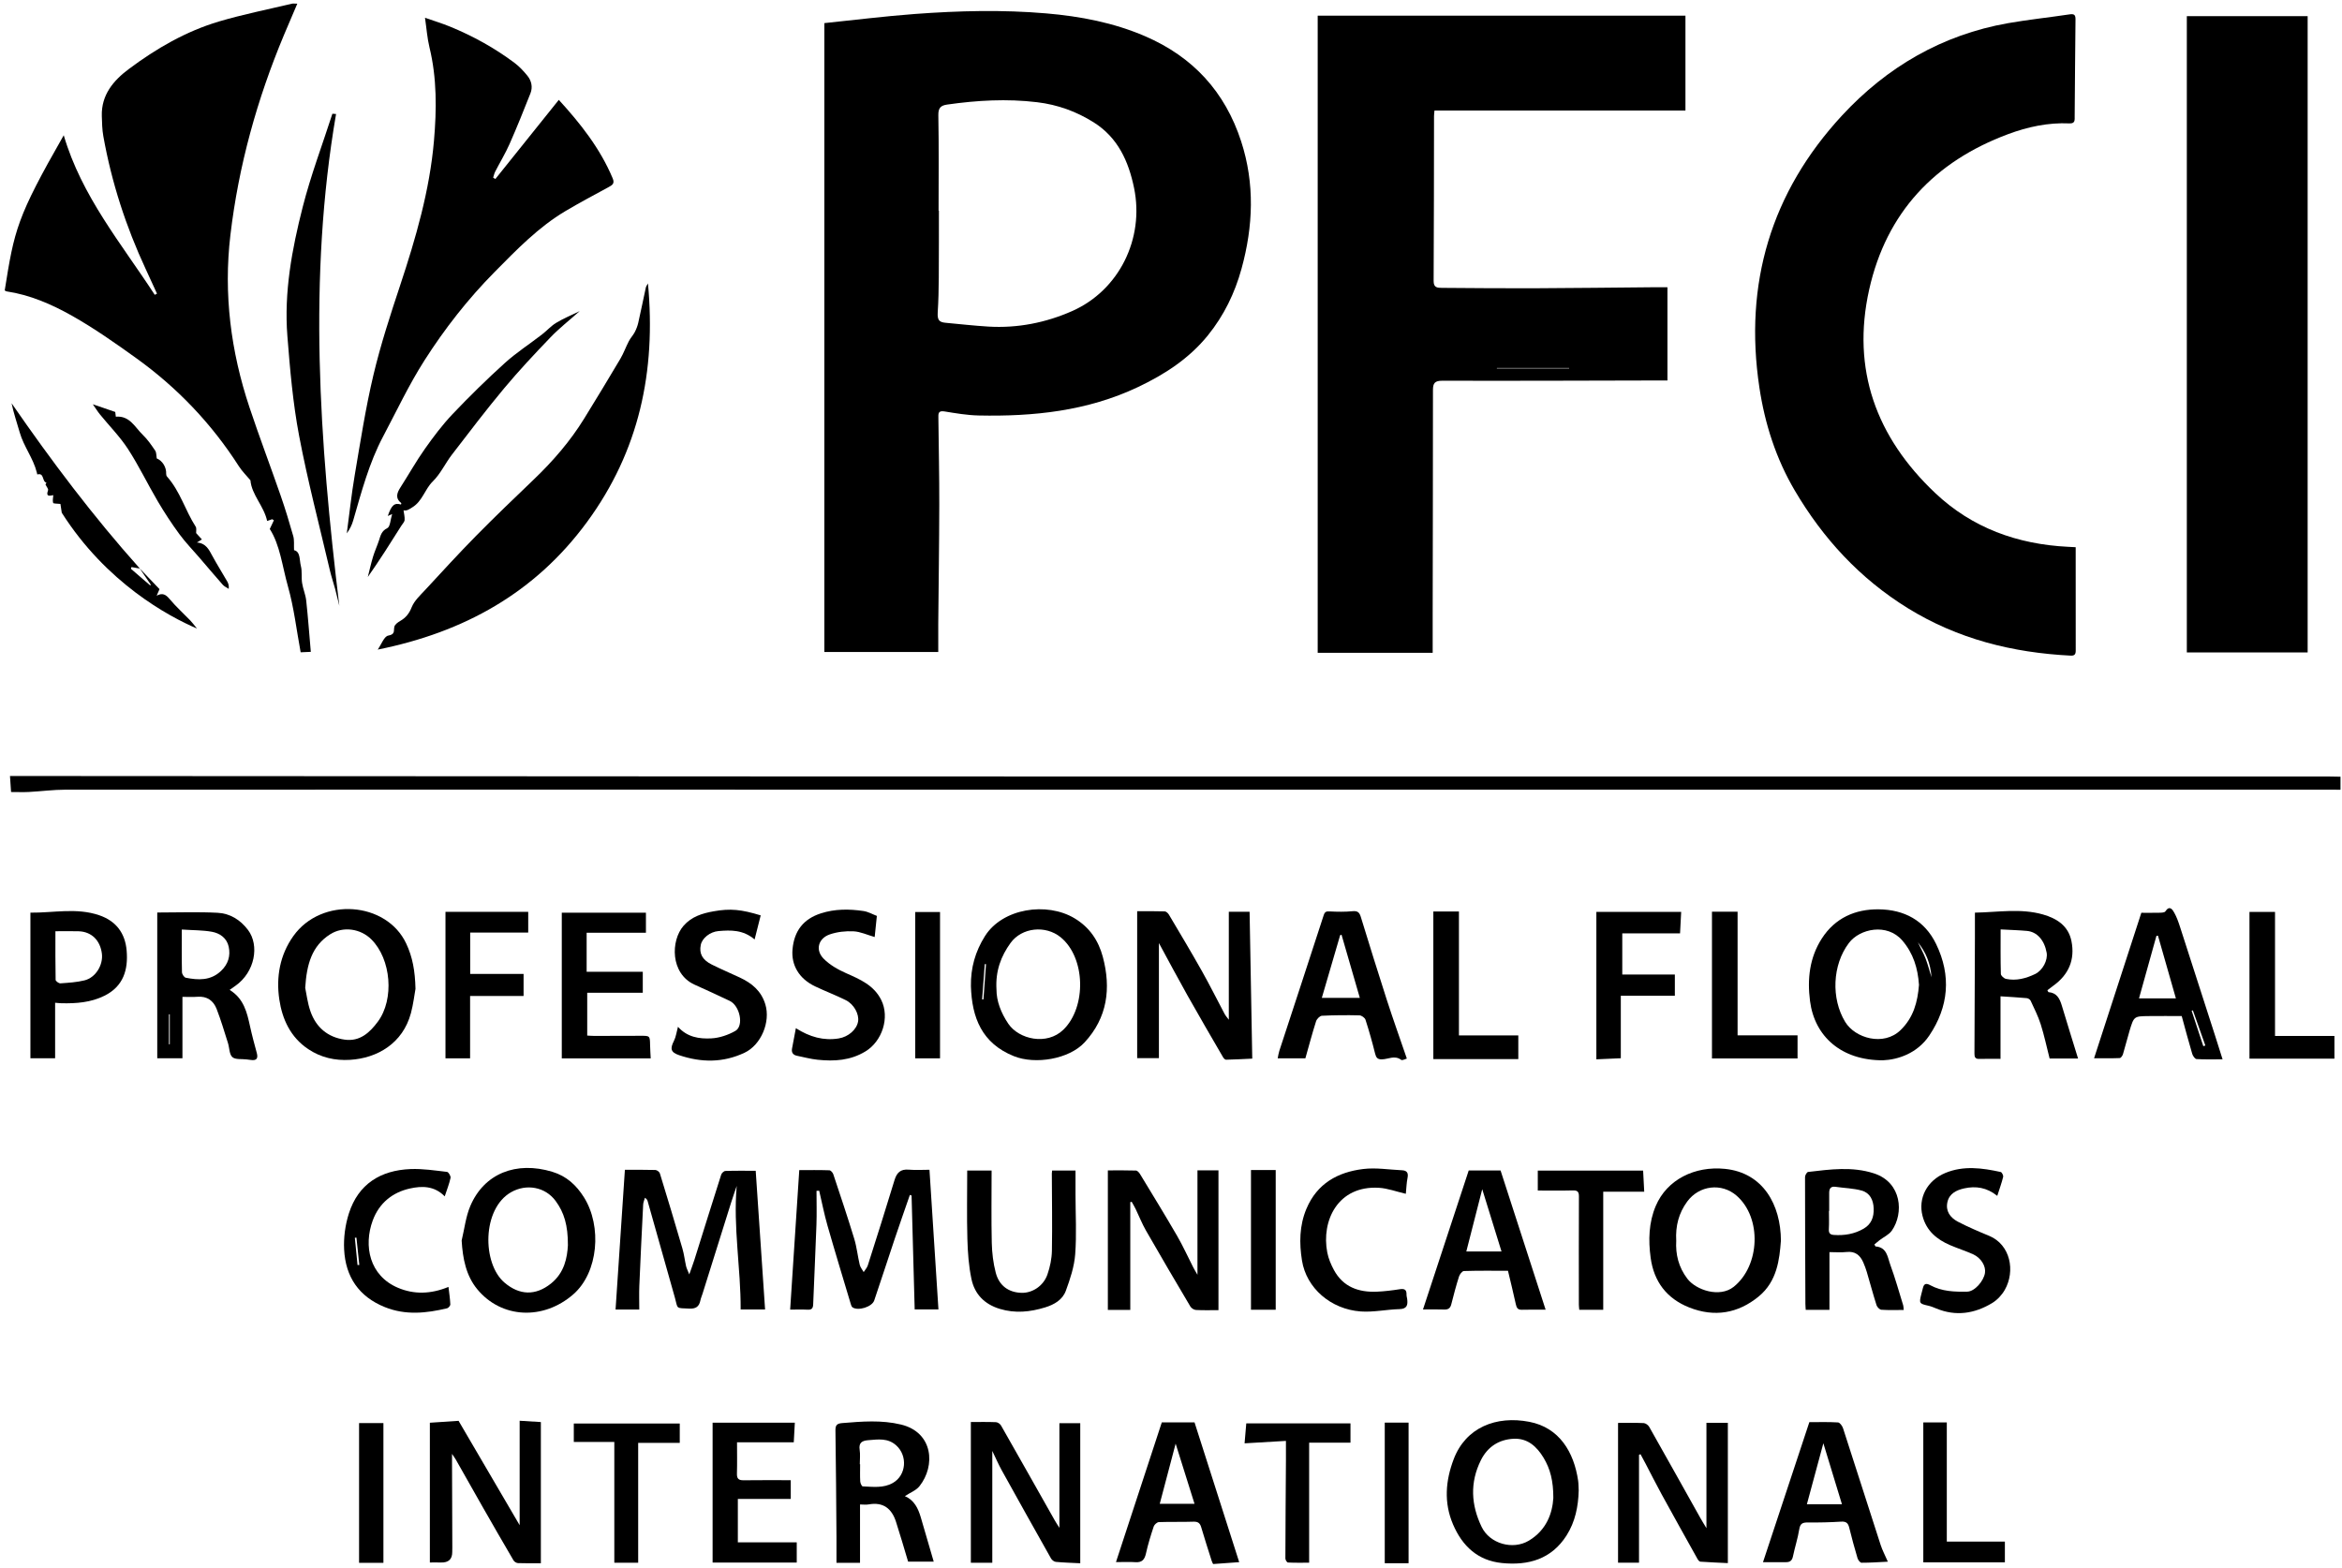 <svg width="433" height="290" viewBox="0 0 433 290" fill="none" xmlns="http://www.w3.org/2000/svg">
<path d="M432.724 146.025C424.616 146.023 416.508 146.017 408.4 146.017C325.084 146.017 241.768 146.017 158.452 146.015C109.665 146.015 60.878 146.001 12.091 146.02C9.852 146.02 7.615 146.322 5.376 146.44C4.312 146.496 3.242 146.451 2.046 146.451C1.987 145.597 1.925 144.68 1.845 143.492C3.851 143.492 5.783 143.492 7.714 143.492C56.852 143.522 105.989 143.559 155.129 143.575C204.981 143.591 254.833 143.586 304.684 143.586C346.562 143.586 388.439 143.58 430.314 143.58C431.116 143.58 431.919 143.607 432.721 143.621V146.025H432.724Z" fill="black"/>
<path d="M173.472 120.562H152.411V4.274C157.951 3.704 163.547 3 169.165 2.583C177.249 1.984 185.351 1.78 193.446 2.476C199.727 3.016 205.861 4.177 211.7 6.692C220.568 10.512 226.501 16.985 229.473 26.147C232.014 33.977 231.701 41.839 229.537 49.695C228.293 54.214 226.287 58.341 223.331 61.998C219.835 66.323 215.296 69.252 210.349 71.593C201.027 76.004 191.076 77.042 180.927 76.826C178.811 76.78 176.695 76.416 174.598 76.074C173.402 75.879 173.485 76.561 173.493 77.304C173.552 82.649 173.67 87.991 173.659 93.336C173.645 100.684 173.533 108.032 173.469 115.381C173.456 117.063 173.469 118.746 173.469 120.559L173.472 120.562ZM173.53 38.958C173.549 38.958 173.568 38.958 173.589 38.958C173.589 40.919 173.603 42.877 173.587 44.838C173.549 49.158 173.643 53.486 173.37 57.79C173.276 59.269 173.72 59.588 174.887 59.692C177.5 59.93 180.114 60.23 182.732 60.388C188.12 60.709 193.331 59.679 198.215 57.523C206.909 53.684 211.599 44.126 209.675 34.772C208.656 29.815 206.674 25.433 202.207 22.624C199.01 20.615 195.565 19.361 191.75 18.901C186.162 18.227 180.643 18.547 175.114 19.337C173.916 19.508 173.458 19.963 173.485 21.324C173.595 27.201 173.53 33.081 173.53 38.961V38.958Z" fill="black"/>
<path d="M264.883 120.706H243.622V2.893H311.613V20.439H265.217C265.185 20.792 265.129 21.137 265.129 21.482C265.11 31.636 265.118 41.791 265.057 51.945C265.048 53.167 265.704 53.224 266.555 53.229C272.121 53.261 277.691 53.325 283.257 53.304C290.873 53.274 298.489 53.175 306.105 53.111C306.811 53.106 307.514 53.111 308.285 53.111V70.352C307.712 70.352 307.236 70.352 306.76 70.352C293.398 70.381 280.034 70.435 266.672 70.4C265.268 70.397 264.933 70.847 264.933 72.123C264.936 85.931 264.901 99.737 264.88 113.545C264.877 115.851 264.88 118.16 264.88 120.712L264.883 120.706ZM276.76 68.043C276.754 68.07 276.746 68.097 276.741 68.123H290.111V68.043H276.76Z" fill="black"/>
<path d="M383.763 101.184C383.763 107.666 383.761 113.987 383.769 120.308C383.769 120.968 383.568 121.268 382.838 121.231C372.092 120.69 361.957 118.17 352.696 112.44C343.852 106.967 337.049 99.571 331.828 90.703C328.366 84.826 326.29 78.379 325.279 71.625C322.406 52.459 327.43 35.566 340.551 21.369C348.836 12.405 359.07 6.424 371.274 4.281C375.037 3.621 378.847 3.227 382.626 2.658C383.474 2.529 383.739 2.741 383.728 3.591C383.659 9.559 383.627 15.527 383.576 21.495C383.571 22.148 383.71 22.867 382.613 22.817C378.683 22.635 374.885 23.456 371.255 24.809C357.682 29.865 348.769 39.305 345.585 53.531C342.274 68.335 346.904 80.862 357.762 91.142C364.61 97.626 372.994 100.644 382.348 101.109C382.784 101.13 383.218 101.155 383.769 101.184H383.763Z" fill="black"/>
<path d="M426.649 120.64H404.312V2.987H426.649V120.64Z" fill="black"/>
<path d="M11.783 25.008C15.1 36.307 22.456 45.06 28.614 54.516C28.751 54.444 28.887 54.372 29.026 54.297C28.333 52.785 27.646 51.271 26.945 49.765C23.283 41.903 20.629 33.715 19.102 25.174C18.885 23.954 18.861 22.691 18.824 21.447C18.709 17.547 20.98 14.883 23.807 12.77C28.887 8.971 34.373 5.791 40.483 3.972C44.908 2.661 49.455 1.759 53.949 0.687C54.198 0.628 54.476 0.679 54.966 0.679C54.105 2.698 53.291 4.581 52.499 6.475C47.527 18.363 44.108 30.657 42.596 43.479C41.312 54.377 42.674 64.97 46.122 75.32C47.949 80.798 50.001 86.202 51.895 91.659C52.751 94.125 53.511 96.626 54.219 99.135C54.431 99.879 54.319 100.714 54.364 101.733C55.578 102.006 55.332 103.528 55.627 104.662C55.886 105.662 55.693 106.773 55.854 107.81C56.02 108.897 56.493 109.94 56.611 111.026C56.951 114.142 57.178 117.269 57.464 120.53C56.713 120.562 56.111 120.589 55.586 120.613C54.819 116.483 54.353 112.371 53.24 108.442C52.187 104.718 51.777 100.764 49.878 97.817C50.242 97.046 50.44 96.624 50.638 96.201L50.319 96.008C50.041 96.105 49.766 96.204 49.391 96.335C48.797 93.563 46.515 91.482 46.304 88.815C45.526 87.882 44.745 87.122 44.172 86.228C39.124 78.334 32.766 71.674 25.177 66.219C21.319 63.448 17.409 60.698 13.281 58.371C9.541 56.263 5.55 54.529 1.214 53.877C1.091 53.858 0.981 53.759 0.872 53.703C2.661 42.481 3.06 40.28 11.783 25.011V25.008Z" fill="black"/>
<path d="M103.314 18.465C107.246 22.766 110.949 27.405 113.284 32.995C113.688 33.964 113.177 34.239 112.497 34.611C109.844 36.056 107.171 37.471 104.574 39.011C99.545 41.994 95.535 46.157 91.458 50.281C86.512 55.281 82.211 60.786 78.458 66.671C75.601 71.152 73.322 76.007 70.826 80.718C68.223 85.629 66.829 90.976 65.291 96.273C65.05 97.102 64.657 97.889 64.114 98.624C64.598 95.032 64.978 91.421 65.585 87.849C66.637 81.67 67.592 75.456 69.036 69.365C70.368 63.747 72.169 58.231 73.988 52.742C76.879 44.019 79.442 35.202 80.234 26.032C80.731 20.294 80.793 14.476 79.405 8.768C78.987 7.053 78.867 5.269 78.575 3.287C80.191 3.851 81.729 4.316 83.211 4.924C87.465 6.668 91.469 8.883 95.15 11.643C96.027 12.301 96.8 13.139 97.499 13.992C98.274 14.939 98.526 16.111 98.068 17.269C96.83 20.404 95.573 23.537 94.211 26.621C93.441 28.365 92.44 30.007 91.565 31.709C91.383 32.062 91.3 32.468 91.175 32.851C91.314 32.931 91.453 33.011 91.589 33.094C95.481 28.236 99.376 23.381 103.311 18.47L103.314 18.465Z" fill="black"/>
<path d="M119.8 52.413C121.309 68.691 118.171 83.395 108.525 96.532C98.876 109.675 85.723 116.916 69.836 120.115C70.495 119.184 71.019 117.659 71.787 117.526C73.132 117.293 72.731 116.6 72.915 115.875C73.022 115.455 73.56 115.07 73.991 114.821C75.023 114.225 75.644 113.468 76.112 112.288C76.599 111.068 77.704 110.065 78.635 109.057C81.735 105.705 84.819 102.332 88.021 99.079C91.507 95.54 95.097 92.102 98.684 88.665C102.234 85.265 105.428 81.582 108.009 77.392C110.264 73.73 112.498 70.052 114.688 66.353C115.304 65.312 115.71 64.151 116.272 63.073C116.574 62.492 117.048 62.003 117.353 61.422C117.636 60.88 117.866 60.286 118.003 59.686C118.5 57.498 118.944 55.297 119.421 53.103C119.453 52.951 119.573 52.817 119.803 52.408L119.8 52.413Z" fill="black"/>
<path d="M136.211 219.276C135.858 220.327 135.486 221.373 135.152 222.432C133.392 228.026 131.645 233.622 129.89 239.215C129.757 239.638 129.572 240.053 129.484 240.483C129.251 241.628 128.63 242.029 127.427 241.973C124.851 241.858 125.37 242.062 124.776 239.943C123.109 233.996 121.424 228.052 119.741 222.109C119.685 221.908 119.594 221.715 119.238 221.477C119.126 221.892 118.933 222.301 118.912 222.718C118.658 227.742 118.412 232.763 118.2 237.789C118.142 239.207 118.192 240.628 118.192 242.144H113.808C114.381 233.598 114.95 225.048 115.533 216.309C117.377 216.309 119.276 216.282 121.172 216.339C121.461 216.347 121.913 216.686 121.999 216.962C123.422 221.587 124.816 226.22 126.169 230.867C126.48 231.931 126.6 233.047 126.846 234.13C126.937 234.529 127.14 234.9 127.435 235.647C127.841 234.497 128.138 233.734 128.384 232.953C130.035 227.699 131.667 222.443 133.341 217.197C133.432 216.908 133.844 216.528 134.114 216.52C135.933 216.459 137.755 216.488 139.718 216.488C140.291 224.952 140.869 233.493 141.452 242.131H136.936C136.968 234.494 135.532 226.956 136.209 219.27L136.211 219.276Z" fill="black"/>
<path d="M168.223 220.945C167.287 223.657 166.329 226.362 165.417 229.082C164.144 232.873 162.919 236.679 161.632 240.465C161.225 241.66 158.657 242.449 157.622 241.743C157.467 241.636 157.376 241.395 157.317 241.197C155.865 236.342 154.383 231.492 152.989 226.621C152.382 224.5 151.962 222.325 151.456 220.174C151.29 220.183 151.127 220.188 150.961 220.196C150.961 222.293 151.023 224.393 150.948 226.488C150.777 231.383 150.533 236.273 150.346 241.165C150.319 241.88 150.108 242.217 149.324 242.174C148.268 242.115 147.203 242.16 146.087 242.16C146.646 233.608 147.2 225.11 147.773 216.363C149.64 216.363 151.494 216.333 153.342 216.397C153.596 216.405 153.965 216.825 154.064 217.128C155.383 221.089 156.713 225.046 157.93 229.04C158.406 230.604 158.569 232.263 158.949 233.86C159.064 234.344 159.43 234.767 159.682 235.219C159.941 234.804 160.302 234.422 160.447 233.972C162.119 228.727 163.785 223.481 165.382 218.214C165.805 216.823 166.503 216.151 168.017 216.28C169.288 216.389 170.577 216.301 171.845 216.301C172.402 224.982 172.95 233.488 173.504 242.126H169.111C168.921 235.12 168.729 228.093 168.536 221.065C168.432 221.028 168.328 220.99 168.223 220.95V220.945Z" fill="black"/>
<path d="M62.132 21.078C56.913 51.445 59.072 81.726 62.737 112.032C62.474 110.97 62.228 109.902 61.947 108.846C61.648 107.727 61.265 106.631 61.003 105.507C59.059 97.196 56.881 88.927 55.295 80.547C54.147 74.493 53.62 68.303 53.133 62.148C52.494 54.029 53.979 46.068 55.969 38.265C57.456 32.434 59.602 26.771 61.455 21.033C61.683 21.049 61.907 21.065 62.135 21.081L62.132 21.078Z" fill="black"/>
<path d="M214.266 174.37C214.266 177.949 214.266 181.459 214.266 184.971C214.266 188.484 214.266 191.996 214.266 195.655H210.246V168.493C212.006 168.493 213.675 168.466 215.342 168.523C215.612 168.531 215.959 168.86 216.117 169.13C218.177 172.605 220.253 176.072 222.232 179.592C223.69 182.181 225.009 184.848 226.405 187.472C226.611 187.858 226.919 188.187 227.189 188.559V168.595H231.031C231.196 177.647 231.36 186.665 231.523 195.749C229.923 195.824 228.299 195.915 226.676 195.95C226.491 195.955 226.237 195.685 226.119 195.481C223.912 191.678 221.692 187.879 219.536 184.043C217.752 180.87 216.048 177.655 214.261 174.37H214.266Z" fill="black"/>
<path d="M76.818 182.842C76.617 183.93 76.422 185.664 75.975 187.33C74.475 192.937 69.753 195.663 64.729 195.973C61.964 196.144 59.337 195.564 56.983 193.988C53.698 191.792 52.178 188.438 51.638 184.797C51.028 180.675 51.739 176.587 54.235 173.083C59.433 165.783 71.457 166.695 75.103 174.471C76.28 176.981 76.738 179.514 76.818 182.842ZM56.429 182.654C56.659 183.732 56.849 185.428 57.397 187.001C58.43 189.965 60.591 191.8 63.732 192.239C66.524 192.63 68.349 190.947 69.855 188.919C72.939 184.765 72.324 177.355 68.662 173.704C66.65 171.697 63.44 171.24 61.049 172.754C57.657 174.902 56.704 178.299 56.429 182.654Z" fill="black"/>
<path d="M348.116 196.057C340.476 196.083 335.493 191.688 334.645 185.094C334.12 181.034 334.551 177.08 336.82 173.549C339.27 169.737 343.01 168.089 347.364 168.143C352.032 168.199 355.818 170.157 357.95 174.544C360.806 180.416 360.274 186.17 356.69 191.488C354.451 194.81 350.858 195.95 348.116 196.057ZM354.788 182.101C354.584 179.036 353.736 176.254 351.693 173.889C348.895 170.652 343.85 171.703 341.835 174.365C338.764 178.415 338.521 184.656 341.15 188.965C342.991 191.983 348.234 193.499 351.353 190.506C353.785 188.171 354.544 185.268 354.79 182.101H354.788ZM354.584 174.237C355.063 175.229 355.601 176.2 356.002 177.222C356.403 178.241 356.671 179.311 357.107 180.705C356.92 178.04 356.026 176.029 354.584 174.237Z" fill="black"/>
<path d="M179.509 182.352C179.453 178.992 180.307 175.948 182.102 173.096C185.352 167.936 193.54 166.719 198.673 169.804C201.458 171.478 203.095 173.936 203.895 176.932C205.446 182.74 204.751 188.184 200.519 192.752C197.641 195.861 191.397 196.88 187.452 195.296C181.532 192.918 179.681 188.176 179.509 182.349V182.352ZM184.234 182.959C184.228 185.067 185.039 187.258 186.43 189.31C188.369 192.167 193.545 193.384 196.614 190.388C200.896 186.207 200.725 177.069 196.087 173.297C193.323 171.05 188.923 171.47 186.828 174.372C185.087 176.785 184.025 179.514 184.234 182.962V182.959ZM181.575 184.81L181.826 184.789C181.984 182.62 182.139 180.45 182.297 178.283C182.222 178.278 182.144 178.273 182.069 178.267C181.906 180.447 181.74 182.63 181.577 184.81H181.575Z" fill="black"/>
<path d="M96.076 282.031V262.707C97.33 262.785 98.647 262.868 99.997 262.95V289.056C98.499 289.056 97.132 289.085 95.766 289.032C95.479 289.021 95.086 288.778 94.939 288.526C93.007 285.231 91.103 281.922 89.209 278.605C87.556 275.71 85.924 272.803 84.279 269.903C84.135 269.646 83.955 269.408 83.573 268.836C83.573 269.646 83.573 270.093 83.573 270.537C83.591 275.745 83.608 280.953 83.626 286.162C83.626 286.429 83.61 286.697 83.613 286.964C83.627 288.314 82.925 288.966 81.508 288.92C80.85 288.901 80.189 288.917 79.475 288.917V263.076C81.141 262.964 82.727 262.86 84.782 262.723C88.396 268.897 92.258 275.504 96.079 282.029L96.076 282.031Z" fill="black"/>
<path d="M183.458 288.965H179.496V262.943C180.978 262.943 182.559 262.908 184.14 262.972C184.466 262.985 184.908 263.29 185.076 263.587C188.399 269.413 191.689 275.258 194.99 281.098C195.223 281.51 195.487 281.903 195.867 282.51V263.157H199.722V289.061C198.128 288.981 196.664 288.941 195.212 288.805C194.891 288.775 194.482 288.462 194.316 288.168C191.258 282.748 188.222 277.318 185.207 271.874C184.592 270.764 184.092 269.593 183.46 268.29V288.968L183.458 288.965Z" fill="black"/>
<path d="M208.972 222.293V242.219H204.826V216.416C206.602 216.416 208.314 216.387 210.023 216.445C210.285 216.453 210.606 216.82 210.775 217.095C213.078 220.891 215.4 224.674 217.626 228.515C218.717 230.396 219.613 232.389 220.603 234.328C220.812 234.737 221.055 235.128 221.392 235.719V216.405H225.276V242.257C223.848 242.257 222.478 242.302 221.117 242.227C220.755 242.209 220.271 241.904 220.084 241.588C217.318 236.923 214.568 232.247 211.872 227.541C211.144 226.273 210.612 224.896 209.972 223.574C209.748 223.112 209.48 222.67 209.231 222.221C209.143 222.245 209.058 222.269 208.969 222.293H208.972Z" fill="black"/>
<path d="M303.028 269.01V288.952H299.152V263.109C300.715 263.109 302.306 263.066 303.892 263.141C304.248 263.157 304.724 263.505 304.909 263.831C308.084 269.438 311.219 275.066 314.368 280.686C314.683 281.248 315.029 281.791 315.494 282.572V263.093H319.453V289.032C317.701 288.947 316.029 288.883 314.363 288.765C314.175 288.752 313.956 288.468 313.841 288.262C311.613 284.268 309.382 280.274 307.185 276.265C306.161 274.392 305.206 272.482 304.216 270.594C303.917 270.021 303.606 269.457 303.299 268.89C303.208 268.93 303.117 268.972 303.028 269.013V269.01Z" fill="black"/>
<path d="M369.864 184.225V195.792C368.47 195.792 367.191 195.765 365.913 195.802C365.145 195.827 365.041 195.401 365.046 194.794C365.078 187.628 365.105 180.461 365.132 173.292C365.137 171.826 365.132 170.363 365.132 168.755C369.364 168.688 373.574 167.913 377.72 169.095C380.272 169.823 382.418 171.198 382.979 174.017C383.662 177.444 382.485 180.22 379.628 182.267C379.248 182.537 378.887 182.831 378.531 183.101C378.654 183.318 378.691 183.452 378.739 183.455C380.283 183.578 380.815 184.661 381.201 185.95C382.164 189.168 383.169 192.373 384.202 195.73H378.943C378.397 193.588 377.953 191.469 377.303 189.417C376.824 187.908 376.097 186.475 375.43 185.033C375.326 184.808 374.968 184.589 374.708 184.565C373.165 184.423 371.616 184.34 369.864 184.225ZM369.885 171.856C369.885 174.606 369.853 177.35 369.928 180.089C369.936 180.413 370.498 180.924 370.878 181.004C372.772 181.405 374.566 180.921 376.265 180.105C377.669 179.431 378.643 177.535 378.394 176.152C377.98 173.849 376.618 172.302 374.754 172.134C373.232 171.997 371.699 171.955 369.885 171.856Z" fill="black"/>
<path d="M329.262 229.427C329 232.883 328.564 236.928 325.167 239.72C321.328 242.877 316.955 243.605 312.303 241.759C308.159 240.114 305.776 236.989 305.179 232.565C304.738 229.307 304.826 226.04 306.124 222.988C308.199 218.101 313.349 215.573 318.91 216.132C325.986 216.844 329.244 222.788 329.265 229.424L329.262 229.427ZM309.911 229.411C309.767 231.936 310.337 234.312 311.968 236.449C313.582 238.56 317.95 240.012 320.539 237.939C325.4 234.047 325.774 225.192 321.072 221.092C318.292 218.668 314.143 219.184 311.942 222.175C310.366 224.318 309.756 226.709 309.909 229.411H309.911Z" fill="black"/>
<path d="M29.074 168.731C32.964 168.731 36.607 168.592 40.234 168.782C42.522 168.9 44.437 170.074 45.86 171.968C47.989 174.801 47.16 179.736 43.514 182.294C43.206 182.51 42.899 182.73 42.457 183.04C45.095 184.664 45.667 187.216 46.232 189.794C46.593 191.442 47.034 193.071 47.476 194.7C47.751 195.712 47.441 196.15 46.382 195.995C46.117 195.958 45.852 195.931 45.587 195.896C44.686 195.781 43.509 195.966 42.958 195.465C42.377 194.938 42.428 193.743 42.144 192.857C41.473 190.749 40.85 188.62 40.05 186.56C39.453 185.025 38.274 184.169 36.5 184.313C35.583 184.388 34.654 184.327 33.731 184.327V195.677H29.074V168.731ZM33.611 171.874C33.611 174.702 33.582 177.238 33.643 179.771C33.651 180.13 34.042 180.726 34.341 180.788C36.663 181.253 38.937 181.355 40.858 179.541C42.182 178.289 42.65 176.754 42.283 175.055C41.938 173.458 40.657 172.554 39.156 172.289C37.474 171.989 35.732 172.019 33.608 171.877L33.611 171.874ZM31.238 193.106C31.289 193.101 31.337 193.093 31.388 193.087V187.558C31.337 187.558 31.289 187.558 31.238 187.558V193.103V193.106Z" fill="black"/>
<path d="M85.352 229.387C85.871 227.244 86.109 224.981 86.962 222.98C89.517 216.991 95.431 214.648 102.116 216.675C104.735 217.47 106.554 219.134 107.982 221.418C111.307 226.747 110.647 235.272 105.997 239.33C100.452 244.172 92.708 243.816 88.238 238.391C86.167 235.879 85.549 232.725 85.354 229.387H85.352ZM104.997 230.267C105.013 226.541 104.288 224.189 102.726 222.065C100.792 219.441 97.314 218.861 94.524 220.431C89.102 223.48 89.118 233.621 93.27 237.163C96.038 239.525 99.007 239.616 101.854 237.348C104.406 235.315 104.871 232.455 104.997 230.264V230.267Z" fill="black"/>
<path d="M291.876 275.66C291.801 278.509 291.25 281.379 289.627 283.926C286.829 288.321 282.557 289.508 277.696 289.019C273.234 288.572 270.377 285.908 268.652 281.893C266.91 277.843 267.261 273.768 268.772 269.801C271 263.954 276.613 261.72 282.744 262.905C288.313 263.981 290.999 268.515 291.772 273.79C291.855 274.36 291.842 274.945 291.879 275.657L291.876 275.66ZM287.187 276.984C287.195 273.817 286.612 271.604 285.395 269.574C284.135 267.474 282.423 265.912 279.844 266.04C277.134 266.174 275.034 267.512 273.793 270.005C271.736 274.135 271.974 278.273 273.932 282.337C275.433 285.456 279.697 286.657 282.666 284.878C285.946 282.914 287.021 279.779 287.187 276.984Z" fill="black"/>
<path d="M241.348 195.698H236.225C236.329 195.209 236.386 194.749 236.527 194.315C239.261 185.961 242.017 177.612 244.724 169.25C244.943 168.573 245.21 168.499 245.852 168.531C247.252 168.603 248.669 168.627 250.06 168.491C250.975 168.402 251.334 168.699 251.585 169.518C253.166 174.651 254.75 179.784 256.403 184.896C257.561 188.481 258.832 192.028 260.102 195.736C259.832 195.805 259.265 196.134 259.062 195.979C257.853 195.064 256.652 195.875 255.461 195.885C254.688 195.893 254.418 195.564 254.239 194.829C253.717 192.718 253.126 190.621 252.457 188.553C252.339 188.189 251.732 187.759 251.342 187.748C249.028 187.695 246.711 187.705 244.4 187.823C244.015 187.842 243.458 188.414 243.322 188.839C242.61 191.073 242.011 193.339 241.345 195.693L241.348 195.698ZM248.03 172.835L247.773 172.928C246.644 176.788 245.515 180.646 244.384 184.517H251.411C250.264 180.558 249.145 176.695 248.027 172.835H248.03Z" fill="black"/>
<path d="M387.163 195.677C390.116 186.59 392.989 177.735 395.9 168.782C396.841 168.782 398.066 168.801 399.292 168.771C399.65 168.763 400.19 168.747 400.335 168.528C401.111 167.364 401.63 168.124 401.991 168.771C402.44 169.579 402.756 170.47 403.042 171.355C405.233 178.113 407.405 184.878 409.58 191.64C410.01 192.978 410.428 194.318 410.92 195.877C409.269 195.877 407.683 195.928 406.105 195.832C405.813 195.813 405.423 195.246 405.308 194.863C404.615 192.52 403.992 190.158 403.366 187.876C401.25 187.876 399.257 187.858 397.261 187.882C394.549 187.911 394.533 187.919 393.728 190.578C393.292 192.02 392.941 193.489 392.505 194.93C392.419 195.214 392.12 195.639 391.903 195.647C390.322 195.709 388.739 195.679 387.158 195.679L387.163 195.677ZM398.976 173.014C398.88 173.027 398.786 173.041 398.69 173.054C397.617 176.898 396.547 180.742 395.469 184.61H402.29C401.175 180.705 400.075 176.861 398.976 173.014ZM405.431 186.825C405.353 186.852 405.278 186.876 405.201 186.903C405.92 189.085 406.64 191.268 407.359 193.448C407.485 193.406 407.608 193.363 407.734 193.32C406.966 191.156 406.198 188.989 405.431 186.825Z" fill="black"/>
<path d="M159.005 288.973H154.651C154.651 287.328 154.661 285.742 154.651 284.153C154.6 277.61 154.562 271.064 154.461 264.521C154.445 263.539 154.717 263.223 155.702 263.14C159.345 262.841 162.986 262.539 166.592 263.413C172.552 264.858 173.001 271.042 169.989 274.82C169.366 275.603 168.266 276.007 167.298 276.644C169.039 277.404 169.748 278.91 170.238 280.563C171.04 283.273 171.824 285.988 172.632 288.764H167.897C167.119 286.188 166.429 283.77 165.653 281.379C164.872 278.971 163.315 277.695 160.637 278.174C160.092 278.273 159.511 278.187 159.005 278.187V288.97V288.973ZM158.963 270.748C158.981 270.748 159 270.748 159.022 270.748C159.022 271.813 158.984 272.883 159.043 273.945C159.062 274.266 159.332 274.836 159.506 274.844C161.4 274.924 163.347 275.207 165.105 274.191C167.574 272.76 167.825 269.191 165.709 267.276C164.142 265.858 162.36 266.161 160.546 266.3C159.404 266.388 158.73 266.744 158.939 268.089C159.072 268.956 158.963 269.863 158.963 270.751V270.748Z" fill="black"/>
<path d="M351.965 242.225C350.483 242.225 349.151 242.281 347.83 242.184C347.506 242.16 347.051 241.687 346.939 241.331C346.294 239.298 345.746 237.238 345.141 235.192C344.965 234.598 344.745 234.012 344.497 233.442C343.911 232.092 342.991 231.327 341.394 231.506C340.388 231.618 339.358 231.527 338.237 231.527V242.203H333.853C333.834 241.882 333.794 241.505 333.791 241.125C333.759 233.295 333.722 225.463 333.724 217.633C333.724 217.309 334.064 216.729 334.297 216.702C338.36 216.226 342.439 215.664 346.457 216.964C351.66 218.647 351.997 224.371 349.774 227.549C349.245 228.306 348.255 228.742 347.485 229.334C347.156 229.585 346.845 229.858 346.548 230.104C346.679 230.337 346.717 230.473 346.765 230.476C348.892 230.634 348.988 232.504 349.496 233.889C350.398 236.345 351.099 238.873 351.874 241.374C351.936 241.577 351.925 241.802 351.968 242.222L351.965 242.225ZM338.186 223.917C338.173 223.917 338.157 223.917 338.143 223.917C338.143 225.03 338.192 226.142 338.127 227.25C338.085 227.983 338.309 228.301 339.058 228.352C341.011 228.486 342.865 228.181 344.569 227.186C345.989 226.356 346.468 225.056 346.415 223.465C346.361 221.884 345.724 220.578 344.213 220.153C342.661 219.717 340.995 219.693 339.385 219.455C338.47 219.318 338.189 219.776 338.189 220.578C338.189 221.691 338.189 222.801 338.189 223.914L338.186 223.917Z" fill="black"/>
<path d="M206.324 288.85C209.183 280.135 211.973 271.623 214.801 263.004H220.849C223.567 271.508 226.314 280.111 229.11 288.855C227.657 288.96 226.111 289.072 224.295 289.203C224.305 289.227 224.123 288.938 224.024 288.623C223.364 286.549 222.7 284.476 222.082 282.39C221.858 281.627 221.478 281.344 220.648 281.373C218.519 281.448 216.384 281.373 214.255 281.451C213.918 281.464 213.421 281.914 213.303 282.264C212.757 283.904 212.244 285.562 211.872 287.245C211.62 288.376 211.149 288.944 209.93 288.861C208.828 288.786 207.715 288.845 206.326 288.845L206.324 288.85ZM217.358 266.944C216.312 270.909 215.373 274.464 214.421 278.067H220.849C219.704 274.418 218.575 270.828 217.358 266.944Z" fill="black"/>
<path d="M349.033 288.77C347.271 288.856 345.719 288.971 344.168 288.963C343.913 288.963 343.528 288.462 343.429 288.125C342.873 286.25 342.354 284.362 341.888 282.46C341.682 281.617 341.305 281.309 340.404 281.365C338.36 281.491 336.308 281.537 334.262 281.518C333.323 281.51 332.836 281.67 332.662 282.743C332.389 284.447 331.841 286.103 331.488 287.796C331.33 288.556 330.953 288.861 330.225 288.858C328.856 288.853 327.483 288.858 325.951 288.858C328.816 280.205 331.665 271.594 334.521 262.969C336.298 262.969 338.066 262.911 339.823 263.02C340.16 263.042 340.61 263.662 340.749 264.09C343.084 271.273 345.366 278.474 347.696 285.659C348.02 286.654 348.523 287.593 349.033 288.77ZM340.546 278.142C339.419 274.445 338.315 270.818 337.111 266.87C336.049 270.805 335.067 274.432 334.067 278.142H340.546Z" fill="black"/>
<path d="M285.761 242.174C284.207 242.174 282.787 242.144 281.369 242.187C280.615 242.208 280.398 241.831 280.256 241.176C279.793 239.055 279.269 236.944 278.801 234.975C275.973 234.975 273.312 234.938 270.653 235.023C270.329 235.034 269.874 235.639 269.743 236.053C269.208 237.744 268.754 239.461 268.32 241.178C268.133 241.917 267.742 242.174 266.993 242.144C265.717 242.093 264.436 242.131 263.088 242.131C265.923 233.512 268.711 225.037 271.544 216.429H277.431C280.2 224.987 282.966 233.531 285.764 242.176L285.761 242.174ZM277.605 231.404C276.423 227.579 275.259 223.823 274.042 219.893C273.034 223.842 272.087 227.547 271.1 231.404H277.605Z" fill="black"/>
<path d="M118.84 179.691V183.567H108.568V191.485C109.004 191.506 109.432 191.549 109.863 191.549C112.695 191.549 115.528 191.544 118.364 191.528C120.164 191.517 120.156 191.509 120.191 193.243C120.207 194.029 120.263 194.818 120.306 195.706H103.865V168.761H119.423V172.476H108.461V179.688H118.843L118.84 179.691Z" fill="black"/>
<path d="M10.191 185.418V195.685H5.623V168.758C9.908 168.806 14.145 167.801 18.345 169.237C21.451 170.299 23.136 172.533 23.414 175.756C23.724 179.316 22.818 182.387 19.297 184.129C16.788 185.37 14.105 185.571 11.374 185.509C10.986 185.501 10.601 185.45 10.189 185.418H10.191ZM10.245 172.193C10.245 175.272 10.224 178.233 10.285 181.192C10.29 181.422 10.879 181.85 11.171 181.828C12.663 181.721 14.183 181.636 15.627 181.277C17.687 180.769 19.099 178.436 18.837 176.334C18.529 173.867 16.919 172.284 14.562 172.201C13.171 172.153 11.778 172.193 10.248 172.193H10.245Z" fill="black"/>
<path d="M178.825 216.44H183.332C183.332 220.953 183.263 225.388 183.364 229.82C183.407 231.666 183.632 233.549 184.097 235.331C184.734 237.763 186.502 238.99 188.869 239.055C190.865 239.108 192.914 237.792 193.652 235.668C194.139 234.269 194.455 232.739 194.482 231.262C194.567 226.501 194.482 221.739 194.468 216.978C194.468 216.812 194.5 216.646 194.522 216.44H198.845C198.845 217.962 198.845 219.412 198.845 220.862C198.85 224.556 199.067 228.266 198.786 231.939C198.612 234.226 197.852 236.516 197.05 238.693C196.442 240.341 194.923 241.232 193.224 241.751C190.448 242.599 187.698 242.891 184.838 242.021C181.997 241.157 180.197 239.29 179.609 236.508C179.098 234.09 178.924 231.578 178.854 229.098C178.736 224.925 178.822 220.744 178.822 216.44H178.825Z" fill="black"/>
<path d="M140.641 169.266C140.269 170.732 139.919 172.118 139.515 173.715C137.383 171.901 135.115 171.973 132.833 172.163C131.281 172.294 129.829 173.455 129.567 174.704C129.232 176.301 129.829 177.468 131.581 178.348C133.29 179.204 135.053 179.947 136.787 180.758C138.996 181.793 140.738 183.216 141.497 185.707C142.49 188.957 140.727 193.21 137.656 194.66C133.692 196.532 129.652 196.492 125.584 195.12C123.987 194.582 123.858 193.924 124.61 192.445C124.976 191.728 125.07 190.872 125.346 189.861C127.068 191.806 129.305 192.113 131.482 192.006C133.004 191.931 134.625 191.383 135.96 190.621C137.565 189.703 136.813 185.993 134.925 185.078C132.766 184.029 130.57 183.061 128.39 182.061C123.917 180.012 123.981 173.934 126.381 171.181C127.868 169.477 129.845 168.886 131.905 168.514C135.05 167.947 137.075 168.172 140.641 169.261V169.266Z" fill="black"/>
<path d="M147.144 190.12C149.731 191.76 152.267 192.464 155.062 192.017C156.852 191.731 158.4 190.369 158.647 188.871C158.866 187.542 157.9 185.699 156.381 184.942C154.516 184.011 152.556 183.278 150.675 182.376C147.751 180.977 146.264 178.479 146.523 175.555C146.828 172.102 148.564 169.927 151.75 168.894C154.345 168.052 156.983 168.065 159.626 168.453C160.511 168.581 161.343 169.068 162.119 169.36C161.972 170.788 161.846 172.003 161.715 173.265C160.321 172.867 159.08 172.273 157.812 172.209C156.349 172.136 154.784 172.305 153.406 172.781C151.285 173.517 150.702 175.654 152.253 177.246C153.385 178.407 154.92 179.281 156.424 179.945C159.021 181.095 161.586 182.186 162.935 184.92C164.529 188.154 163.111 192.509 160.04 194.395C157.248 196.11 154.249 196.276 151.151 195.955C149.878 195.824 148.626 195.476 147.363 195.224C146.625 195.077 146.299 194.633 146.435 193.887C146.654 192.678 146.89 191.474 147.144 190.118V190.12Z" fill="black"/>
<path d="M136.265 266.69C136.265 268.664 136.305 270.572 136.249 272.479C136.219 273.418 136.557 273.728 137.482 273.715C140.368 273.675 143.252 273.699 146.2 273.699V277.168H136.415V285.191H147.305V288.928H131.75V263.071H146.952C146.879 264.406 146.815 265.575 146.756 266.69H136.273H136.265Z" fill="black"/>
<path d="M369.262 221.124C367.301 219.551 365.284 219.275 363.16 219.741C361.718 220.057 360.391 220.704 360.046 222.288C359.688 223.938 360.539 225.126 361.959 225.891C362.933 226.415 363.949 226.864 364.958 227.322C365.886 227.742 366.83 228.13 367.772 228.52C371.707 230.16 372.632 235.023 370.661 238.498C370.118 239.458 369.256 240.379 368.317 240.946C365.07 242.907 361.611 243.45 357.989 241.949C357.5 241.746 356.999 241.542 356.483 241.427C354.857 241.063 354.793 240.983 355.218 239.319C355.317 238.931 355.421 238.546 355.518 238.158C355.726 237.316 356.146 237.249 356.884 237.65C359.019 238.806 361.384 238.889 363.719 238.838C365.097 238.808 366.755 236.874 366.991 235.382C367.189 234.122 366.274 232.592 364.781 231.92C363.406 231.302 361.962 230.845 360.573 230.251C358.096 229.194 356.17 227.603 355.451 224.853C354.592 221.573 356.253 218.299 359.677 216.884C363.04 215.493 366.488 215.969 369.906 216.715C370.12 216.764 370.417 217.355 370.353 217.614C370.08 218.727 369.687 219.808 369.264 221.127L369.262 221.124Z" fill="black"/>
<path d="M299.934 180.194H309.655V184.121H299.663V195.677C298.12 195.747 296.643 195.811 295.143 195.878V168.619H310.824C310.751 169.962 310.684 171.27 310.615 172.584H299.934V180.194Z" fill="black"/>
<path d="M259.915 220.744C258.136 220.332 256.561 219.733 254.956 219.634C247.327 219.171 244.258 225.763 245.393 231.597C245.609 232.71 246.072 233.812 246.612 234.815C248.314 237.974 251.184 238.988 254.571 238.844C255.986 238.782 257.401 238.608 258.8 238.386C259.677 238.247 260.073 238.48 260.044 239.387C260.036 239.649 260.129 239.911 260.164 240.176C260.303 241.27 260.178 242.032 258.73 242.07C256.342 242.131 253.939 242.669 251.58 242.5C246.056 242.102 241.53 238.191 240.717 233.082C240.206 229.882 240.222 226.64 241.543 223.505C243.52 218.824 247.329 216.745 252.021 216.162C254.37 215.87 256.804 216.282 259.201 216.392C260.092 216.432 260.421 216.855 260.234 217.788C260.044 218.733 260.02 219.709 259.915 220.744Z" fill="black"/>
<path d="M82.917 237.963C83.048 239.108 83.212 240.146 83.257 241.187C83.268 241.43 82.915 241.855 82.663 241.914C78.817 242.832 74.989 243.238 71.161 241.7C66.33 239.758 63.882 236.08 63.625 231.051C63.51 228.836 63.828 226.482 64.505 224.369C66.244 218.93 70.366 216.394 75.901 216.17C78.142 216.079 80.408 216.435 82.653 216.694C82.923 216.726 83.367 217.473 83.3 217.794C83.062 218.904 82.631 219.976 82.222 221.218C80.282 219.222 77.947 219.286 75.805 219.76C72.568 220.471 70.104 222.453 68.916 225.669C67.188 230.355 68.288 235.901 73.606 238.134C76.537 239.365 79.627 239.317 82.92 237.96L82.917 237.963ZM66.102 233.913C66.212 233.911 66.322 233.905 66.431 233.902C66.255 232.217 66.075 230.532 65.899 228.847L65.605 228.876C65.77 230.556 65.936 232.233 66.102 233.913Z" fill="black"/>
<path d="M82.361 168.608H97.659V172.439H86.93V180.087H96.801V184.166H86.914V195.693H82.361V168.611V168.608Z" fill="black"/>
<path d="M107.182 57.525C105.259 59.235 103.405 60.682 101.792 62.362C98.839 65.435 95.918 68.555 93.186 71.826C89.867 75.804 86.731 79.937 83.57 84.046C82.328 85.661 81.451 87.611 80.02 89.013C78.525 90.474 78.102 92.697 76.197 93.831C75.657 94.154 75.25 94.497 74.608 94.368C74.686 94.965 74.852 95.57 74.806 96.158C74.779 96.514 74.429 96.848 74.218 97.188C72.217 100.366 70.213 103.544 68.001 106.692C68.322 105.435 68.597 104.164 68.975 102.926C69.282 101.907 69.74 100.933 70.071 99.919C70.368 99.012 70.523 98.188 71.607 97.656C72.153 97.388 72.182 96.07 72.5 95.053C72.086 95.238 71.901 95.318 71.695 95.409C72.388 93.392 72.918 92.935 74.135 93.285C74.156 93.202 74.22 93.066 74.194 93.042C73.017 92.1 73.388 91.129 74.063 90.08C75.574 87.732 76.941 85.281 78.551 83.002C80.132 80.763 81.796 78.548 83.679 76.566C86.777 73.305 89.995 70.146 93.328 67.131C95.455 65.208 97.892 63.633 100.171 61.875C101.078 61.177 101.856 60.283 102.824 59.697C104.151 58.895 105.601 58.298 107.185 57.525H107.182Z" fill="black"/>
<path d="M316.516 195.711V168.579H321.253V191.442H332.339V195.714H316.513L316.516 195.711Z" fill="black"/>
<path d="M415.896 168.622H420.617V191.557H431.601V195.754H415.893V168.622H415.896Z" fill="black"/>
<path d="M25.822 105.098C27.02 106.35 28.216 107.602 29.492 108.937C29.366 109.228 29.165 109.688 28.965 110.151C30.051 109.565 30.658 109.929 31.364 110.774C32.531 112.171 33.898 113.398 35.165 114.712C35.543 115.102 35.861 115.546 36.417 116.223C31.166 113.976 19.661 107.794 11.419 94.81C11.326 94.178 11.229 93.55 11.173 93.181C10.553 93.103 9.884 93.151 9.828 92.988C9.689 92.579 9.828 92.073 9.854 91.56C9.397 91.594 8.38 92.057 8.886 90.634C8.964 90.415 8.632 90.048 8.407 89.572C8.356 89.66 8.474 89.454 8.592 89.246C7.73 89.072 8.241 87.357 6.893 87.732C6.864 87.606 6.834 87.483 6.805 87.357C6.149 84.725 4.389 82.566 3.648 79.966C3.14 78.184 2.528 76.43 2.14 74.562C9.491 85.206 17.24 95.505 25.859 105.13C25.343 105.039 24.829 104.948 24.313 104.857C24.275 104.961 24.238 105.066 24.198 105.17C25.391 106.2 26.584 107.23 27.777 108.257C27.809 108.204 27.841 108.15 27.873 108.099C27.189 107.099 26.506 106.096 25.822 105.095V105.098Z" fill="black"/>
<path d="M265.003 195.835V168.544H269.735V191.458H280.711V195.835H265H265.003Z" fill="black"/>
<path d="M284.314 220.14V216.451H303.788C303.863 217.893 303.933 219.249 303.991 220.356H296.413V242.192H291.983C291.954 241.847 291.906 241.548 291.906 241.248C291.9 234.569 291.887 227.886 291.919 221.207C291.924 220.284 291.582 220.097 290.734 220.121C288.607 220.18 286.481 220.14 284.317 220.14H284.314Z" fill="black"/>
<path d="M117.989 288.962H113.578V266.629H106.088V263.221H125.677V266.8H117.989V288.962Z" fill="black"/>
<path d="M237.755 266.434C235.008 266.594 232.592 266.738 230.102 266.883C230.214 265.591 230.311 264.454 230.418 263.197H249.683V266.757H242.041V288.957C240.741 288.957 239.427 288.987 238.122 288.922C237.945 288.914 237.648 288.441 237.648 288.184C237.662 282.184 237.71 276.184 237.75 270.181C237.758 268.951 237.75 267.72 237.75 266.431L237.755 266.434Z" fill="black"/>
<path d="M355.59 263.018H359.934V285.054H370.672V288.89H355.59V263.018Z" fill="black"/>
<path d="M17.16 74.755C18.698 75.282 19.91 75.697 21.306 76.175C21.319 76.28 21.367 76.659 21.416 77.05C23.989 76.823 24.952 79.016 26.407 80.415C27.29 81.263 28.004 82.306 28.694 83.328C28.938 83.687 28.887 84.243 28.978 84.762C30.043 85.209 30.781 86.391 30.722 87.624C30.714 87.793 30.776 88.007 30.885 88.13C33.309 90.837 34.248 94.395 36.179 97.386C36.372 97.685 36.243 98.191 36.262 98.571C36.607 98.95 36.965 99.346 37.327 99.745C37.089 99.889 36.853 100.036 36.401 100.312C38.094 100.448 38.632 101.636 39.261 102.792C40.13 104.389 41.101 105.932 42.008 107.508C42.219 107.874 42.353 108.284 42.289 108.885C41.914 108.634 41.47 108.449 41.181 108.123C39.737 106.491 38.335 104.822 36.915 103.169C35.657 101.703 34.298 100.312 33.159 98.76C31.73 96.813 30.398 94.78 29.171 92.696C27.285 89.497 25.677 86.126 23.66 83.021C22.175 80.736 20.215 78.762 18.484 76.633C18.05 76.1 17.689 75.509 17.16 74.755Z" fill="black"/>
<path d="M173.798 168.64V195.695H169.21V168.64H173.798Z" fill="black"/>
<path d="M235.859 242.184H231.287V216.349H235.859V242.184Z" fill="black"/>
<path d="M260.424 289.054H256.021V263.055H260.424V289.054Z" fill="black"/>
<path d="M66.388 263.141H70.888V288.981H66.388V263.141Z" fill="black"/>
</svg>
